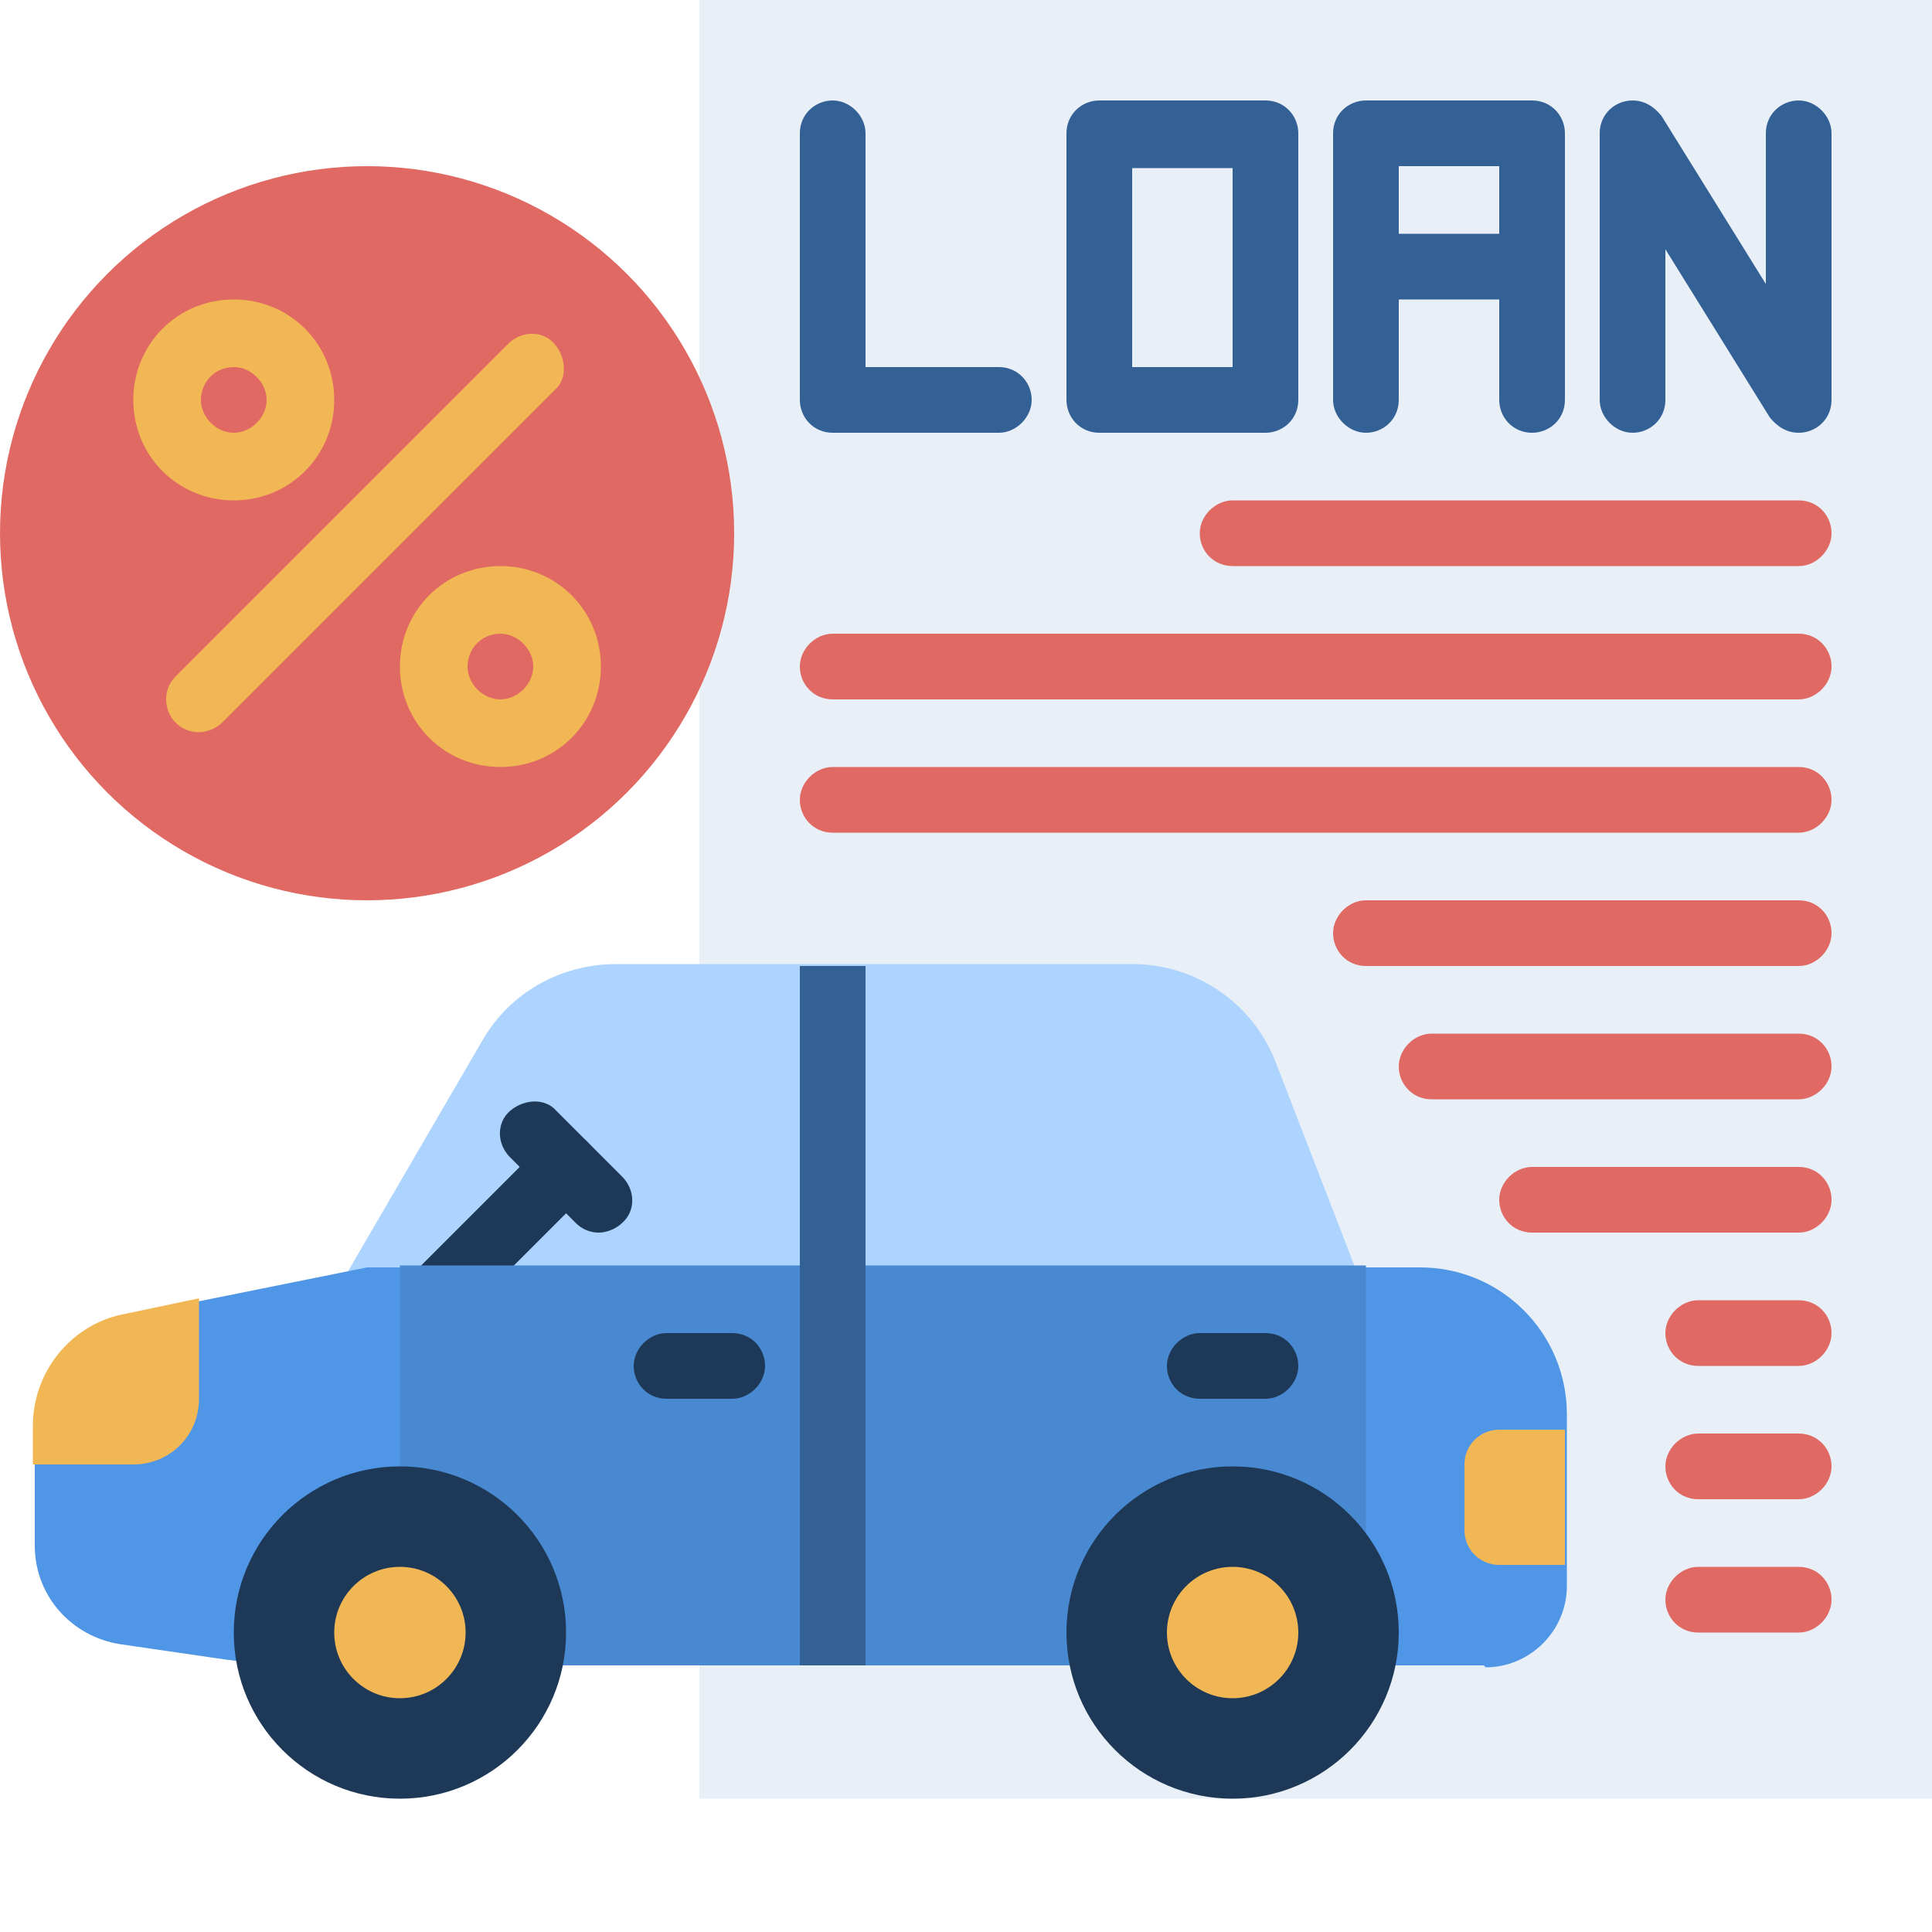 <?xml version="1.0" encoding="UTF-8"?>
<svg id="Layer_1" data-name="Layer 1" xmlns="http://www.w3.org/2000/svg" version="1.1" viewBox="0 0 100 100">
  <defs>
    <style>
      .cls-1 {
        fill: #e8eff7;
      }

      .cls-1, .cls-2, .cls-3, .cls-4, .cls-5, .cls-6, .cls-7, .cls-8 {
        stroke-width: 0px;
      }

      .cls-2 {
        fill: #346195;
      }

      .cls-3 {
        fill: #add4ff;
      }

      .cls-4 {
        fill: #4989d1;
      }

      .cls-5 {
        fill: #5096e6;
      }

      .cls-6 {
        fill: #e06963;
      }

      .cls-7 {
        fill: #1e3957;
      }

      .cls-8 {
        fill: #f2b755;
      }
    </style>
  </defs>
  <path class="cls-1" d="M36.2,0h63.8v93.1h-63.8V0Z"/>
  <path class="cls-3" d="M70.7,67.2H17.2l7.8-13.4c1.4-2.4,4-3.9,6.9-3.9h26.7c3.3,0,6.2,2,7.4,5l4.1,10.6.7,1.7Z"/>
  <path class="cls-7" d="M22.4,69c-1,0-1.7-.8-1.7-1.7,0-.5.2-.9.5-1.2l6.9-6.9c.7-.7,1.8-.7,2.4,0s.7,1.8,0,2.4l-6.9,6.9c-.3.3-.8.5-1.2.5Z"/>
  <path class="cls-7" d="M31,63.8c-.5,0-.9-.2-1.2-.5l-3.4-3.4c-.7-.7-.7-1.8,0-2.4s1.8-.7,2.4,0l3.4,3.4c.7.7.7,1.8,0,2.4-.3.3-.8.5-1.2.5Z"/>
  <path class="cls-5" d="M76.8,86.2H16.6c-1.9,0-3.7-.1-5.6-.4l-4.8-.7c-2.5-.4-4.4-2.5-4.4-5.1v-6.1c0-2.8,2-5.3,4.8-5.8l12.4-2.5h54.5c4.2,0,7.6,3.4,7.6,7.6v8.9c0,2.3-1.9,4.2-4.2,4.2Z"/>
  <path class="cls-4" d="M20.7,65.5h50v20.7H20.7v-20.7Z"/>
  <circle class="cls-7" cx="20.7" cy="84.5" r="8.6"/>
  <circle class="cls-7" cx="63.8" cy="84.5" r="8.6"/>
  <path class="cls-2" d="M41.4,50h3.4v36.2h-3.4v-36.2Z"/>
  <circle class="cls-8" cx="20.7" cy="84.5" r="3.4"/>
  <circle class="cls-8" cx="63.8" cy="84.5" r="3.4"/>
  <path class="cls-7" d="M37.9,72.4h-3.4c-1,0-1.7-.8-1.7-1.7s.8-1.7,1.7-1.7h3.4c1,0,1.7.8,1.7,1.7s-.8,1.7-1.7,1.7ZM65.5,72.4h-3.4c-1,0-1.7-.8-1.7-1.7s.8-1.7,1.7-1.7h3.4c1,0,1.7.8,1.7,1.7s-.8,1.7-1.7,1.7Z"/>
  <path class="cls-8" d="M10.3,67.2v5.2c0,1.9-1.5,3.4-3.4,3.4H1.7v-2c0-2.8,2-5.3,4.8-5.8l3.8-.8ZM81,81h-3.4c-1,0-1.8-.8-1.8-1.8h0v-3.4c0-1,.8-1.8,1.8-1.8h3.4v6.9Z"/>
  <path class="cls-2" d="M51.7,22.4h-8.6c-1,0-1.7-.8-1.7-1.7V6.9c0-1,.8-1.7,1.7-1.7s1.7.8,1.7,1.7v12.1h6.9c1,0,1.7.8,1.7,1.7s-.8,1.7-1.7,1.7ZM65.5,22.4h-8.6c-1,0-1.7-.8-1.7-1.7V6.9c0-1,.8-1.7,1.7-1.7h8.6c1,0,1.7.8,1.7,1.7v13.8c0,1-.8,1.7-1.7,1.7ZM58.6,19h5.2v-10.3h-5.2v10.3ZM79.3,22.4c-1,0-1.7-.8-1.7-1.7v-12.1h-5.2v12.1c0,1-.8,1.7-1.7,1.7s-1.7-.8-1.7-1.7V6.9c0-1,.8-1.7,1.7-1.7h8.6c1,0,1.7.8,1.7,1.7v13.8c0,1-.8,1.7-1.7,1.7Z"/>
  <path class="cls-2" d="M79.3,15.5h-8.6c-1,0-1.7-.8-1.7-1.7s.8-1.7,1.7-1.7h8.6c1,0,1.7.8,1.7,1.7s-.8,1.7-1.7,1.7ZM93.1,22.4c-.6,0-1.1-.3-1.5-.8l-5.4-8.7v7.8c0,1-.8,1.7-1.7,1.7s-1.7-.8-1.7-1.7V6.9c0-1,.8-1.7,1.7-1.7.6,0,1.1.3,1.5.8l5.4,8.7v-7.8c0-1,.8-1.7,1.7-1.7s1.7.8,1.7,1.7v13.8c0,1-.8,1.7-1.7,1.7h0Z"/>
  <path class="cls-6" d="M93.1,29.3h-29.3c-1,0-1.7-.8-1.7-1.7s.8-1.7,1.7-1.7h29.3c1,0,1.7.8,1.7,1.7s-.8,1.7-1.7,1.7ZM93.1,36.2h-50c-1,0-1.7-.8-1.7-1.7s.8-1.7,1.7-1.7h50c1,0,1.7.8,1.7,1.7s-.8,1.7-1.7,1.7ZM93.1,43.1h-50c-1,0-1.7-.8-1.7-1.7s.8-1.7,1.7-1.7h50c1,0,1.7.8,1.7,1.7s-.8,1.7-1.7,1.7ZM93.1,50h-22.4c-1,0-1.7-.8-1.7-1.7s.8-1.7,1.7-1.7h22.4c1,0,1.7.8,1.7,1.7s-.8,1.7-1.7,1.7ZM93.1,56.9h-19c-1,0-1.7-.8-1.7-1.7s.8-1.7,1.7-1.7h19c1,0,1.7.8,1.7,1.7s-.8,1.7-1.7,1.7ZM93.1,63.8h-13.8c-1,0-1.7-.8-1.7-1.7s.8-1.7,1.7-1.7h13.8c1,0,1.7.8,1.7,1.7s-.8,1.7-1.7,1.7ZM93.1,70.7h-5.2c-1,0-1.7-.8-1.7-1.7s.8-1.7,1.7-1.7h5.2c1,0,1.7.8,1.7,1.7s-.8,1.7-1.7,1.7ZM93.1,77.6h-5.2c-1,0-1.7-.8-1.7-1.7s.8-1.7,1.7-1.7h5.2c1,0,1.7.8,1.7,1.7s-.8,1.7-1.7,1.7ZM93.1,84.5h-5.2c-1,0-1.7-.8-1.7-1.7s.8-1.7,1.7-1.7h5.2c1,0,1.7.8,1.7,1.7s-.8,1.7-1.7,1.7Z"/>
  <circle class="cls-6" cx="19" cy="27.6" r="19"/>
  <path class="cls-8" d="M10.3,37.9c-1,0-1.7-.8-1.7-1.7,0-.5.2-.9.5-1.2l17.2-17.2c.7-.7,1.8-.7,2.4,0s.7,1.8,0,2.4l-17.2,17.2c-.3.3-.8.5-1.2.5ZM12.1,25.9c-2.9,0-5.2-2.3-5.2-5.2s2.3-5.2,5.2-5.2,5.2,2.3,5.2,5.2-2.3,5.2-5.2,5.2ZM12.1,19c-1,0-1.7.8-1.7,1.7s.8,1.7,1.7,1.7,1.7-.8,1.7-1.7-.8-1.7-1.7-1.7ZM25.9,39.7c-2.9,0-5.2-2.3-5.2-5.2s2.3-5.2,5.2-5.2,5.2,2.3,5.2,5.2-2.3,5.2-5.2,5.2ZM25.9,32.8c-1,0-1.7.8-1.7,1.7s.8,1.7,1.7,1.7,1.7-.8,1.7-1.7-.8-1.7-1.7-1.7Z"/>
</svg>